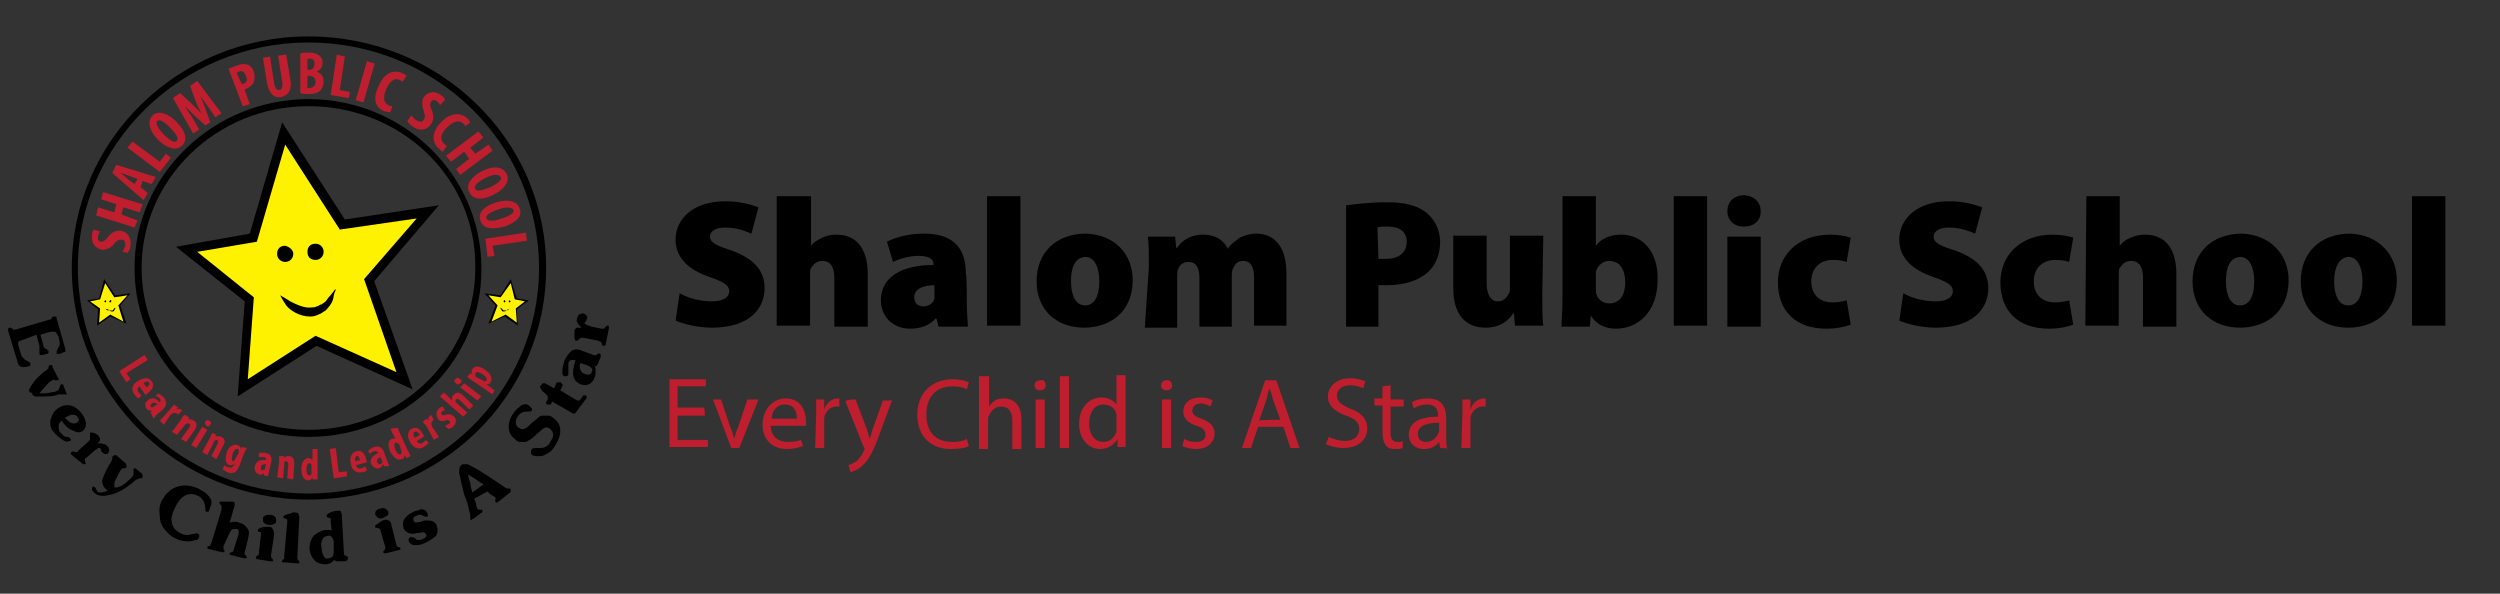 <?xml version="1.0" encoding="utf-8"?>
<!-- Generator: Adobe Illustrator 25.0.1, SVG Export Plug-In . SVG Version: 6.00 Build 0)  -->
<svg version="1.1" id="Layer_1" xmlns="http://www.w3.org/2000/svg" xmlns:xlink="http://www.w3.org/1999/xlink" x="0px" y="0px"
	 viewBox="0 0 247.2 58.7" style="enable-background:new 0 0 247.2 58.7;" xml:space="preserve">
<rect x="0" y="0" width="247.2" height="58.7" fill="#333333" stroke="none"/>
<style type="text/css">
	.st0{fill:#FFF200;}
	.st1{fill:#BE1E2D;}
	.st2{fill:none;}
</style>
<polygon points="24.2,29.8 17.4,24.4 24.7,23.1 27.9,12.1 34.1,21.7 43.4,20.3 37,27.8 40.8,38.5 31.3,34.2 23.5,39.2 "/>
<polygon class="st0" points="19.5,24.9 25.4,23.9 28.2,14.3 33.6,22.7 41.2,21.6 36,27.6 39.2,36.8 31.2,33.2 24.5,37.5 25.1,29.4 
	"/>
<path d="M27.7,29.2c0,0,0.4,0.2,1,0.6c0.6,0.3,1.4,0.7,2.1,0.6c0.2,0,0.3,0,0.5-0.1c0.2,0,0.3-0.2,0.5-0.2c0.1-0.1,0.3-0.2,0.4-0.3
	c0.1-0.1,0.2-0.3,0.3-0.4c0.2-0.2,0.4-0.5,0.5-0.6c0.1-0.2,0.2-0.2,0.2-0.2s0,0.1-0.1,0.3c-0.1,0.2-0.1,0.5-0.2,0.8
	c-0.1,0.3-0.4,0.7-0.7,1c-0.2,0.1-0.4,0.3-0.7,0.4c-0.2,0.1-0.5,0.2-0.8,0.2c-1.1,0-2-0.6-2.4-1.1C27.9,29.6,27.7,29.2,27.7,29.2"/>
<path d="M29,25.1c0,0.4-0.3,0.8-0.8,0.8c-0.4,0-0.8-0.3-0.8-0.8s0.3-0.8,0.8-0.8C28.6,24.4,29,24.7,29,25.1"/>
<path d="M32,24.9c0,0.4-0.3,0.8-0.8,0.8s-0.8-0.3-0.8-0.8s0.3-0.8,0.8-0.8S32,24.5,32,24.9"/>
<polygon points="9.7,30.6 8.6,29.7 9.8,29.5 10.3,27.6 11.4,29.2 12.9,29 11.9,30.2 12.5,32 10.9,31.3 9.6,32.2 "/>
<polygon class="st0" points="8.9,29.8 9.9,29.6 10.4,28 11.3,29.4 12.6,29.2 11.7,30.2 12.2,31.8 10.9,31.1 9.8,31.9 9.9,30.5 "/>
<path d="M10.3,30.5c0,0,0.1,0,0.2,0.1s0.2,0.1,0.4,0.1c0,0,0.1,0,0.1,0s0.1,0,0.1,0c0,0,0.1,0,0.1-0.1c0,0,0,0,0.1-0.1
	c0,0,0.1-0.1,0.1-0.1c0,0,0,0,0,0s0,0,0,0c0,0,0,0.1,0,0.1c0,0.1-0.1,0.1-0.1,0.2c0,0-0.1,0.1-0.1,0.1c0,0-0.1,0-0.1,0
	c-0.2,0-0.3-0.1-0.4-0.2C10.3,30.5,10.3,30.5,10.3,30.5"/>
<path d="M10.5,29.8c0,0.1-0.1,0.1-0.1,0.1s-0.1-0.1-0.1-0.1s0.1-0.1,0.1-0.1C10.5,29.7,10.5,29.7,10.5,29.8"/>
<path d="M11,29.8c0,0.1-0.1,0.1-0.1,0.1c-0.1,0-0.1-0.1-0.1-0.1s0.1-0.1,0.1-0.1C11,29.6,11,29.7,11,29.8"/>
<polygon points="51.1,30.6 52.3,29.7 51.1,29.5 50.5,27.6 49.5,29.2 47.9,29 49,30.2 48.3,32 49.9,31.3 51.2,32.2 "/>
<polygon class="st0" points="51.9,29.8 50.9,29.6 50.5,28 49.5,29.4 48.3,29.2 49.2,30.2 48.6,31.8 50,31.1 51.1,31.9 51,30.5 "/>
<path d="M50.5,30.5c0,0-0.1,0-0.2,0.1s-0.2,0.1-0.3,0.1c0,0-0.1,0-0.1,0s0,0-0.1,0c0,0,0,0-0.1-0.1c0,0,0,0-0.1-0.1
	c0,0-0.1-0.1-0.1-0.1c0,0,0,0,0,0s0,0,0,0c0,0,0,0.1,0,0.1c0,0.1,0.1,0.1,0.1,0.2c0,0,0.1,0.1,0.1,0.1c0,0,0.1,0,0.1,0
	c0.2,0,0.3-0.1,0.4-0.2C50.5,30.5,50.5,30.5,50.5,30.5"/>
<path d="M50.3,29.8c0,0.1,0.1,0.1,0.1,0.1s0.1-0.1,0.1-0.1s-0.1-0.1-0.1-0.1C50.4,29.7,50.3,29.7,50.3,29.8"/>
<path d="M49.8,29.8c0,0.1,0.1,0.1,0.1,0.1s0.1-0.1,0.1-0.1s-0.1-0.1-0.1-0.1C49.9,29.6,49.8,29.7,49.8,29.8"/>
<path d="M30.5,43.2c-9.5,0-17.2-7.5-17.2-16.7S21.1,9.8,30.5,9.8s17.1,7.5,17.1,16.7C47.7,35.7,40,43.2,30.5,43.2 M30.5,10.5
	c-9.1,0-16.5,7.2-16.5,16s7.4,16,16.5,16c9.1,0,16.5-7.2,16.5-16C47.1,17.6,39.7,10.5,30.5,10.5"/>
<path class="st1" d="M12.1,24.9c0.1-0.1,0.2-0.4,0.3-0.6c0-0.4-0.1-0.6-0.4-0.6c-0.3,0-0.5,0.1-0.7,0.4c-0.4,0.5-0.9,0.6-1.2,0.6
	c-0.6-0.1-1.1-0.6-1-1.4c0-0.3,0.1-0.5,0.2-0.6l0.6,0.2c-0.1,0.1-0.2,0.3-0.2,0.5c-0.1,0.3,0.1,0.5,0.3,0.5c0.2,0,0.4-0.1,0.7-0.5
	c0.4-0.5,0.8-0.6,1.2-0.6c0.7,0.1,1.1,0.7,1,1.5c0,0.3-0.2,0.6-0.3,0.7L12.1,24.9z"/>
<polygon class="st1" points="9.7,20.5 11.3,21 11.5,20.2 10,19.7 10.2,19 14.1,20.2 13.8,21 12.2,20.5 12,21.2 13.6,21.8 13.3,22.5 
	9.5,21.3 "/>
<path class="st1" d="M13.9,18.5l0.7,0.6l-0.4,0.7l-3.1-2.7l0.4-0.8l3.9,1.2l-0.4,0.7l-0.9-0.3L13.9,18.5z M13.6,17.7l-0.8-0.3
	c-0.2-0.1-0.6-0.2-0.9-0.3l0,0c0.2,0.2,0.6,0.4,0.7,0.6l0.7,0.5L13.6,17.7z"/>
<polygon class="st1" points="12.6,14.6 13.1,14 15.8,16 16.4,15.2 16.9,15.6 15.8,17 "/>
<path class="st1" d="M17.4,12c1.1,1.1,1.1,1.9,0.6,2.4c-0.6,0.6-1.6,0.2-2.4-0.6c-0.8-0.8-1.1-1.8-0.5-2.4
	C15.8,10.8,16.8,11.4,17.4,12 M16.2,13.3c0.6,0.6,1.1,0.9,1.3,0.6c0.2-0.2-0.1-0.7-0.7-1.3c-0.5-0.5-1-0.9-1.3-0.6
	C15.4,12.2,15.6,12.7,16.2,13.3"/>
<path class="st1" d="M20.6,10.6c-0.2-0.3-0.5-0.7-0.8-1.1l0,0c0.2,0.4,0.4,0.9,0.5,1.2l0.5,1.4l-0.5,0.3l-1.1-1
	c-0.2-0.2-0.6-0.6-0.9-0.9l0,0c0.2,0.4,0.5,0.8,0.7,1.1l0.7,1.2l-0.6,0.4l-2-3.5l0.7-0.5l1.1,1c0.4,0.4,0.7,0.7,1,1l0,0
	c-0.2-0.4-0.4-0.8-0.6-1.3l-0.5-1.4l0.7-0.5l2.4,3.2l-0.6,0.4L20.6,10.6z"/>
<path class="st1" d="M22.6,6.8c0.2-0.1,0.5-0.2,0.8-0.3c0.4-0.2,0.8-0.2,1.1-0.1c0.3,0.1,0.5,0.4,0.6,0.7c0.1,0.4,0.1,0.7,0,1
	c-0.1,0.3-0.5,0.6-0.8,0.7c0,0-0.1,0-0.1,0.1l0.5,1.4l-0.7,0.2L22.6,6.8z M23.9,8.3c0,0,0.1,0,0.1,0c0.4-0.1,0.5-0.4,0.3-0.8
	c-0.1-0.3-0.3-0.6-0.7-0.4c-0.1,0-0.1,0.1-0.2,0.1L23.9,8.3z"/>
<path class="st1" d="M26.7,5.6l0.4,2.6c0.1,0.6,0.3,0.7,0.5,0.7c0.2,0,0.4-0.2,0.3-0.8l-0.4-2.6l0.8-0.1l0.4,2.4
	c0.2,1-0.1,1.6-0.9,1.8c-0.8,0.1-1.2-0.4-1.4-1.4l-0.4-2.5L26.7,5.6z"/>
<path class="st1" d="M29.7,5.3c0.2-0.1,0.5-0.1,0.9-0.1c0.4,0,0.7,0.1,1,0.3c0.2,0.2,0.3,0.4,0.3,0.7c0,0.4-0.2,0.7-0.6,0.9v0
	c0.5,0.1,0.7,0.5,0.7,1c0,0.3-0.1,0.6-0.3,0.8c-0.2,0.3-0.7,0.4-1.3,0.4c-0.3,0-0.5,0-0.7-0.1L29.7,5.3z M30.4,8.7c0,0,0.1,0,0.2,0
	c0.3,0,0.6-0.2,0.6-0.6c0-0.4-0.3-0.6-0.6-0.6h-0.2L30.4,8.7z M30.4,6.9h0.2c0.3,0,0.5-0.2,0.5-0.6c0-0.3-0.1-0.5-0.5-0.5
	c-0.1,0-0.2,0-0.2,0L30.4,6.9z"/>
<polygon class="st1" points="33.3,5.4 34.1,5.6 33.6,8.9 34.6,9.1 34.5,9.7 32.7,9.4 "/>
<rect x="34.1" y="7.7" transform="matrix(0.277 -0.961 0.961 0.277 18.326 40.54)" class="st1" width="4" height="0.8"/>
<path class="st1" d="M38.6,11.1c-0.1,0-0.3,0-0.6-0.1c-1-0.4-1.1-1.4-0.6-2.4C38,7.1,39,6.9,39.7,7.2c0.2,0.1,0.4,0.2,0.5,0.3
	l-0.4,0.6C39.7,8,39.7,8,39.5,7.9c-0.4-0.2-0.9,0-1.3,0.9c-0.4,0.9-0.2,1.4,0.2,1.6c0.1,0.1,0.3,0.1,0.4,0.1L38.6,11.1z"/>
<path class="st1" d="M40.7,11.4c0.1,0.2,0.3,0.4,0.5,0.5c0.3,0.2,0.6,0.2,0.7-0.1c0.2-0.2,0.1-0.5,0-0.8c-0.2-0.6-0.2-1.1,0-1.4
	c0.4-0.5,1-0.7,1.7-0.2c0.2,0.1,0.4,0.4,0.4,0.5l-0.5,0.5c0-0.1-0.2-0.3-0.3-0.4c-0.3-0.2-0.5-0.1-0.6,0.1c-0.1,0.2-0.1,0.4,0.1,0.8
	c0.2,0.6,0.2,1-0.1,1.4c-0.4,0.6-1.2,0.7-1.8,0.2c-0.3-0.2-0.5-0.4-0.5-0.6L40.7,11.4z"/>
<path class="st1" d="M43.8,15c-0.1,0-0.3-0.2-0.5-0.4c-0.7-0.7-0.5-1.7,0.3-2.5c1-1.1,2.1-0.9,2.6-0.4c0.2,0.2,0.3,0.4,0.3,0.4
	l-0.5,0.4c0-0.1-0.1-0.2-0.2-0.3c-0.3-0.3-0.9-0.3-1.6,0.4c-0.7,0.7-0.7,1.2-0.3,1.6c0.1,0.1,0.2,0.2,0.3,0.2L43.8,15z"/>
<polygon class="st1" points="47.8,13.6 46.5,14.6 47,15.2 48.3,14.3 48.7,14.9 45.5,17.3 45.1,16.7 46.4,15.7 45.9,15 44.6,16 
	44.1,15.4 47.3,13 "/>
<path class="st1" d="M48.9,19.2c-1.3,0.7-2.2,0.5-2.5-0.2c-0.4-0.8,0.3-1.6,1.3-2.1c1-0.5,2-0.5,2.4,0.3
	C50.5,18,49.7,18.8,48.9,19.2 M48,17.6c-0.8,0.4-1.2,0.8-1,1.1c0.2,0.3,0.7,0.1,1.5-0.2c0.6-0.3,1.2-0.7,1-1
	C49.3,17.2,48.8,17.2,48,17.6"/>
<path class="st1" d="M49.9,22.4c-1.5,0.4-2.2,0.1-2.4-0.6c-0.3-0.9,0.6-1.5,1.6-1.8c1-0.3,2.1-0.2,2.3,0.7
	C51.7,21.5,50.8,22.1,49.9,22.4 M49.3,20.7c-0.9,0.3-1.3,0.6-1.2,0.9c0.1,0.3,0.7,0.3,1.5,0c0.7-0.2,1.2-0.5,1.2-0.8
	C50.7,20.5,50.1,20.4,49.3,20.7"/>
<polygon class="st1" points="52,23 52.1,23.8 48.7,24.3 48.9,25.3 48.2,25.4 48,23.6 "/>
<polygon class="st1" points="14.3,35.1 14.6,35.6 12.5,36.9 12.9,37.5 12.5,37.8 11.8,36.7 "/>
<path class="st1" d="M13.8,38.2c-0.3,0.2-0.2,0.4-0.1,0.6c0.1,0.1,0.2,0.2,0.3,0.3l-0.3,0.3c-0.1-0.1-0.3-0.2-0.4-0.4
	c-0.4-0.5-0.2-1,0.3-1.3c0.6-0.4,1.1-0.4,1.4,0c0.3,0.4,0.1,0.8-0.4,1.2c-0.1,0.1-0.2,0.1-0.2,0.2L13.8,38.2z M14.5,38.3
	c0.2-0.2,0.4-0.3,0.2-0.5c-0.1-0.2-0.4,0-0.5,0.1L14.5,38.3z"/>
<path class="st1" d="M14.9,40.8l0.1-0.2l0,0c-0.2,0-0.4,0-0.5-0.2c-0.2-0.2-0.2-0.6,0.1-0.8c0.4-0.4,0.9-0.2,1.2,0.2l0,0
	c0.1-0.1,0.1-0.3,0-0.4c-0.1-0.1-0.2-0.2-0.4-0.2l0.2-0.3c0.1,0,0.4,0.2,0.6,0.4c0.4,0.5,0.2,0.9-0.1,1.2l-0.6,0.5
	c-0.1,0.1-0.2,0.2-0.3,0.4L14.9,40.8z M15.6,40c-0.1-0.1-0.4-0.3-0.6-0.1c-0.2,0.2-0.1,0.3-0.1,0.3c0.1,0.1,0.2,0.1,0.3,0
	c0,0,0.1,0,0.1-0.1L15.6,40z"/>
<path class="st1" d="M16.8,40.5c0.1-0.2,0.3-0.3,0.4-0.5l0.4,0.3l-0.2,0.2l0,0c0.2-0.1,0.4-0.1,0.5,0c0,0,0.1,0.1,0.1,0.1l-0.4,0.4
	c0,0,0-0.1-0.1-0.1c-0.1-0.1-0.3-0.1-0.5,0c0,0-0.1,0.1-0.2,0.2L16.2,42l-0.4-0.4L16.8,40.5z"/>
<path class="st1" d="M17.9,41.5c0.1-0.2,0.2-0.4,0.4-0.5l0.4,0.3l-0.1,0.2h0c0.2-0.1,0.4,0,0.6,0.1c0.3,0.2,0.3,0.6,0,1l-0.8,1.1
	l-0.5-0.3l0.8-1.1c0.1-0.2,0.2-0.3,0-0.4c-0.1-0.1-0.2,0-0.3,0c0,0-0.1,0.1-0.1,0.1l-0.8,1L17,42.7L17.9,41.5z"/>
<path class="st1" d="M18.9,44l1.1-1.8l0.5,0.3l-1.1,1.8L18.9,44z M20.8,42c-0.1,0.2-0.3,0.2-0.4,0.1c-0.1-0.1-0.2-0.3-0.1-0.4
	c0.1-0.2,0.3-0.2,0.4-0.1C20.9,41.7,20.9,41.9,20.8,42"/>
<path class="st1" d="M20.7,43.4c0.1-0.2,0.2-0.4,0.3-0.6l0.4,0.2l-0.1,0.2h0c0.2-0.1,0.4-0.1,0.6,0c0.4,0.2,0.4,0.5,0.1,1l-0.6,1.2
	l-0.5-0.3l0.6-1.2c0.1-0.2,0.1-0.3,0-0.4c-0.1,0-0.2,0-0.3,0.1c0,0-0.1,0.1-0.1,0.2L20.5,45L20,44.7L20.7,43.4z"/>
<path class="st1" d="M24.4,44.3c-0.1,0.2-0.2,0.4-0.3,0.6l-0.4,1.1c-0.2,0.4-0.3,0.6-0.5,0.7c-0.2,0.1-0.4,0.1-0.7,0
	c-0.2-0.1-0.3-0.2-0.5-0.3l0.2-0.4c0.1,0.1,0.2,0.2,0.4,0.2c0.3,0.1,0.4,0,0.6-0.3l0-0.1h0C23.1,46,22.9,46,22.7,46
	c-0.5-0.2-0.4-0.7-0.3-1.2c0.2-0.7,0.7-0.9,1.1-0.8c0.2,0.1,0.3,0.2,0.3,0.4h0l0.1-0.2L24.4,44.3z M23.6,44.8c0,0,0-0.1,0-0.2
	c0-0.1,0-0.2-0.1-0.2c-0.2-0.1-0.4,0.2-0.5,0.5c-0.1,0.4-0.1,0.6,0,0.7c0.1,0,0.1,0,0.2-0.1c0,0,0.1-0.1,0.1-0.2L23.6,44.8z"/>
<path class="st1" d="M26.1,47l0-0.2h0c-0.1,0.1-0.3,0.2-0.5,0.1c-0.3-0.1-0.5-0.4-0.4-0.8c0.1-0.5,0.6-0.7,1.1-0.6l0,0
	c0-0.2,0-0.3-0.2-0.3c-0.2,0-0.3,0-0.5,0l0-0.4c0.1,0,0.4-0.1,0.7,0c0.6,0.1,0.6,0.6,0.5,1l-0.2,0.8c0,0.2-0.1,0.3-0.1,0.5L26.1,47z
	 M26.3,45.9c-0.2,0-0.5,0-0.5,0.3c0,0.2,0,0.3,0.1,0.3s0.2,0,0.3-0.1c0,0,0-0.1,0-0.1L26.3,45.9z"/>
<path class="st1" d="M27.6,45.7c0-0.2,0-0.4,0-0.6l0.5,0v0.2h0c0.1-0.2,0.3-0.2,0.5-0.2c0.4,0,0.5,0.4,0.5,0.8L29,47.4l-0.6-0.1
	l0.1-1.3c0-0.2,0-0.3-0.2-0.4c-0.1,0-0.2,0-0.2,0.2c0,0,0,0.1,0,0.2L28,47.3l-0.6-0.1L27.6,45.7z"/>
<path class="st1" d="M31.4,44.4l0,2.4c0,0.2,0,0.4,0,0.6l-0.5,0l0-0.2h0c-0.1,0.2-0.2,0.3-0.4,0.3c-0.5,0-0.7-0.5-0.7-1.1
	c0-0.7,0.3-1.1,0.7-1.1c0.2,0,0.3,0.1,0.4,0.2h0l0-1.1L31.4,44.4z M30.8,46.1c0,0,0-0.1,0-0.1c0-0.1-0.1-0.2-0.2-0.2
	c-0.2,0-0.3,0.3-0.3,0.6c0,0.4,0.1,0.6,0.3,0.6c0.1,0,0.2,0,0.2-0.2c0,0,0-0.1,0-0.1L30.8,46.1z"/>
<polygon class="st1" points="32.6,44.4 33.2,44.3 33.5,46.7 34.3,46.6 34.3,47.1 33,47.3 "/>
<path class="st1" d="M35.2,46c0.1,0.3,0.3,0.4,0.5,0.3c0.2,0,0.3-0.1,0.4-0.2l0.2,0.4c-0.1,0.1-0.3,0.2-0.5,0.2
	c-0.6,0.1-1-0.2-1.1-0.8c-0.2-0.7,0.1-1.2,0.6-1.3c0.4-0.1,0.8,0.2,0.9,0.8c0,0.1,0.1,0.2,0.1,0.3L35.2,46z M35.6,45.5
	c-0.1-0.3-0.2-0.5-0.3-0.4c-0.2,0-0.2,0.3-0.2,0.5L35.6,45.5z"/>
<path class="st1" d="M38,46.1l-0.1-0.2h0c-0.1,0.2-0.2,0.3-0.4,0.4c-0.3,0.1-0.6-0.1-0.8-0.4c-0.2-0.5,0.2-0.9,0.7-1.1l0,0
	c-0.1-0.2-0.2-0.2-0.4-0.2c-0.2,0.1-0.3,0.1-0.4,0.3l-0.2-0.3c0.1-0.1,0.3-0.3,0.6-0.4c0.6-0.2,0.9,0.2,1,0.6l0.3,0.8
	c0.1,0.2,0.1,0.3,0.2,0.5L38,46.1z M37.6,45.2c-0.2,0.1-0.4,0.2-0.3,0.5c0.1,0.2,0.2,0.2,0.3,0.2c0.1,0,0.2-0.1,0.2-0.2
	c0,0,0-0.1,0-0.1L37.6,45.2z"/>
<path class="st1" d="M39.3,42.3l1,2.2c0.1,0.2,0.2,0.4,0.3,0.6l-0.4,0.2L40,45h0c0,0.2-0.1,0.4-0.3,0.4c-0.4,0.2-0.8-0.2-1.1-0.7
	c-0.3-0.7-0.2-1.1,0.1-1.3c0.2-0.1,0.3,0,0.4,0h0l-0.5-1L39.3,42.3z M39.5,44c0,0,0-0.1-0.1-0.1c-0.1-0.1-0.2-0.2-0.3-0.1
	c-0.2,0.1-0.1,0.4,0,0.7c0.2,0.4,0.4,0.5,0.5,0.4c0.1,0,0.1-0.1,0.1-0.2c0,0,0-0.1,0-0.1L39.5,44z"/>
<path class="st1" d="M41.2,43.6c0.2,0.3,0.4,0.3,0.6,0.2c0.1-0.1,0.2-0.2,0.3-0.3l0.3,0.3c-0.1,0.1-0.3,0.3-0.5,0.4
	c-0.5,0.3-1,0.1-1.3-0.4c-0.4-0.6-0.3-1.2,0.1-1.4c0.4-0.2,0.8-0.1,1.1,0.5c0.1,0.1,0.1,0.2,0.1,0.3L41.2,43.6z M41.5,43
	c-0.1-0.2-0.3-0.4-0.5-0.3c-0.2,0.1-0.1,0.4,0,0.6L41.5,43z"/>
<path class="st1" d="M42.2,42.2c-0.1-0.2-0.3-0.3-0.4-0.5l0.4-0.3l0.2,0.2l0,0c-0.1-0.2,0-0.4,0.1-0.5c0,0,0.1,0,0.1-0.1l0.3,0.5
	c0,0-0.1,0-0.1,0.1c-0.1,0.1-0.2,0.2-0.1,0.5c0,0,0,0.1,0.1,0.2l0.6,0.9l-0.5,0.3L42.2,42.2z"/>
<path class="st1" d="M44,42.1c0.1,0,0.2-0.1,0.4-0.2s0.1-0.2,0-0.3c-0.1-0.1-0.2-0.1-0.4,0c-0.4,0.1-0.6,0-0.7-0.2
	c-0.2-0.3-0.2-0.7,0.1-1c0.1-0.1,0.3-0.2,0.4-0.2l0.2,0.4c-0.1,0-0.2,0-0.3,0.1c-0.1,0.1-0.1,0.2,0,0.3c0.1,0.1,0.1,0.1,0.4,0
	c0.3-0.1,0.6,0,0.8,0.2c0.3,0.3,0.2,0.7-0.1,1c-0.1,0.1-0.3,0.2-0.5,0.2L44,42.1z"/>
<path class="st1" d="M43.5,39.2l0.4-0.4l0.8,0.8l0,0c0-0.1,0-0.2,0-0.3c0-0.1,0.1-0.2,0.2-0.3c0.3-0.3,0.6-0.2,1,0.2l0.9,0.9
	l-0.4,0.4l-0.9-0.9c-0.2-0.2-0.3-0.2-0.4-0.1c-0.1,0.1-0.1,0.2,0,0.3c0,0,0.1,0.1,0.1,0.1l1,0.9l-0.4,0.4L43.5,39.2z"/>
<path class="st1" d="M45.5,37.5c0.2,0.1,0.2,0.3,0,0.4c-0.1,0.1-0.3,0.2-0.4,0c-0.2-0.1-0.2-0.3-0.1-0.4
	C45.2,37.3,45.3,37.3,45.5,37.5 M47.2,39.6l-1.7-1.3l0.4-0.4l1.7,1.3L47.2,39.6z"/>
<path class="st1" d="M46.8,37.7c-0.2-0.1-0.4-0.3-0.6-0.4l0.3-0.4l0.2,0.1v0c-0.1-0.2-0.1-0.4,0-0.5c0.3-0.4,0.8-0.3,1.3,0.1
	c0.6,0.4,0.7,0.9,0.5,1.2c-0.1,0.2-0.2,0.2-0.4,0.2l0,0l0.8,0.6L48.7,39L46.8,37.7z M47.7,37.6c0.1,0,0.1,0.1,0.2,0.1
	c0.1,0,0.2,0,0.2-0.1c0.1-0.2-0.1-0.4-0.4-0.6c-0.3-0.2-0.6-0.3-0.7-0.1c0,0.1,0,0.2,0,0.3c0,0,0.1,0.1,0.1,0.1L47.7,37.6z"/>
<path d="M30.5,49.4c-12.9,0-23.4-10.3-23.4-22.9S17.6,3.6,30.5,3.6C43.5,3.6,54,13.8,54,26.5C54,39.2,43.5,49.4,30.5,49.4 M30.5,4.2
	C18,4.2,7.7,14.2,7.7,26.5S18,48.8,30.5,48.8s22.8-10,22.8-22.3S43.1,4.2,30.5,4.2"/>
<path d="M2,34.8c0.1,0.2,0.1,0.4,0.2,0.5s0.2,0.2,0.3,0.3c0,0,0.1,0,0.2,0.1c0.2,0.1,0.2,0.1,0.3,0.2c0,0.1,0,0.1,0,0.2
	s-0.1,0.1-0.1,0.1c-0.3,0.1-0.6,0.1-0.7,0.1S1.9,36.2,1.8,36l-1-3.3c0-0.1,0-0.1,0-0.2c0,0,0.1-0.1,0.1-0.1s0.1,0,0.1,0
	c0,0,0.1,0,0.2,0.1c0.1,0,0.1,0.1,0.1,0.1c0,0,0.1,0,0.2,0l0,0l3.4-1c0.1,0,0.1,0,0.1,0c0,0,0.1-0.1,0.1-0.1c0,0,0,0,0,0
	c0-0.1,0.1-0.2,0.2-0.2c0.1,0,0.1,0,0.2,0s0.1,0.1,0.1,0.2l0.8,2.8c0.1,0.3,0.1,0.5,0,0.5S6.2,34.9,5.9,35c-0.1,0-0.1,0-0.2,0
	s-0.1,0-0.1-0.1c0-0.1,0-0.2,0.1-0.4c0-0.1,0.1-0.1,0.1-0.2c0.1-0.1,0.1-0.2,0.1-0.4c0-0.2-0.1-0.3-0.1-0.6L5.6,33
	c0-0.1-0.1-0.2-0.2-0.2s-0.2,0-0.4,0l-1,0.3l0.3,1.1c0,0.1,0,0.1,0.1,0.2c0,0,0.1,0.1,0.1,0.1c0,0,0,0,0.1,0
	c0.1,0.1,0.1,0.1,0.2,0.2c0,0.1,0,0.1,0,0.2c0,0-0.1,0.1-0.2,0.1l-0.4,0.1c-0.1,0-0.2,0-0.2,0c-0.1,0-0.1-0.1-0.1-0.2
	c0,0,0-0.1,0-0.3c0-0.1,0-0.3,0-0.4l-0.3-1.1L2,33.7c-0.1,0-0.2,0.1-0.2,0.1s0,0.1,0,0.3L2,34.8z"/>
<path d="M3.9,38.9c0.4,0,0.8,0,1.1-0.1c0.3,0,0.6-0.1,0.7-0.2c0.1,0,0.1-0.1,0.2-0.3c0-0.1,0.1-0.2,0.1-0.3c0.1,0,0.1,0,0.2,0
	c0,0,0.1,0.1,0.1,0.2l0.2,0.5c0,0.1,0.1,0.2,0.1,0.2c0,0.1,0,0.1-0.1,0.1c0,0-0.1,0-0.1,0c0,0-0.1,0-0.1,0c-0.1,0-0.3,0-0.5,0
	c-0.1,0-0.2,0.1-0.3,0.1c-0.4,0.1-0.8,0.1-1.1,0.1c-0.3,0-0.6,0-0.9,0c-0.1,0-0.2-0.1-0.2-0.1c-0.1,0-0.1-0.2-0.2-0.3
	C3,38.9,3,38.8,2.9,38.7s0-0.2,0-0.2C3,38.2,3.2,38,3.4,37.7c0.2-0.3,0.6-0.6,0.9-0.9c0.1-0.1,0.2-0.1,0.3-0.2
	c0.1-0.1,0.2-0.2,0.2-0.2c0,0,0,0,0-0.1c0-0.1,0.1-0.2,0.1-0.2c0.1,0,0.1,0,0.2,0c0.1,0,0.1,0.1,0.1,0.2l0.5,1
	c0.1,0.1,0.1,0.2,0.1,0.2c0,0.1-0.1,0.1-0.1,0.1c-0.1,0-0.1,0-0.3,0c-0.1-0.1-0.2-0.1-0.2,0c-0.2,0.1-0.4,0.2-0.6,0.5
	C4.4,38.3,4.2,38.5,3.9,38.9"/>
<path d="M6.1,41.6c-0.2,0.2-0.3,0.3-0.3,0.5c0,0.2,0,0.4,0.1,0.6C6,42.8,6.1,42.9,6.2,43s0.2,0.2,0.4,0.2c0,0,0.1,0,0.1,0
	c0.1,0,0.2,0.1,0.3,0.2c0,0,0,0.1,0,0.1c0,0,0,0.1-0.1,0.1c-0.2,0.1-0.4,0.1-0.7-0.1s-0.6-0.4-0.9-0.8C5,42.4,4.9,41.9,5,41.5
	s0.3-0.8,0.7-1.1c0.4-0.3,0.9-0.4,1.3-0.3c0.4,0.1,0.8,0.4,1.1,0.8c0.2,0.3,0.4,0.7,0.4,1s-0.1,0.5-0.3,0.7c-0.3,0.2-0.6,0.2-0.9,0
	C6.9,42.5,6.5,42.2,6.1,41.6 M6.4,41.3c0.2,0.2,0.4,0.4,0.6,0.5c0.2,0.1,0.4,0.1,0.6,0c0.1-0.1,0.2-0.2,0.2-0.2s0-0.2-0.1-0.3
	C7.6,41.1,7.5,41,7.2,41C7,41,6.8,41.1,6.4,41.3L6.4,41.3z"/>
<path d="M7.1,45C7,44.9,7,44.8,7,44.8c0,0,0-0.1,0.1-0.1c0.1-0.1,0.2-0.1,0.3,0c0,0,0.1,0,0.1,0c0,0,0.1,0,0.1,0c0,0,0.1,0,0.1-0.1
	l1.1-1c0.1-0.1,0.1-0.1,0.1-0.2c0,0,0-0.1,0-0.2c0,0,0-0.1,0-0.2c0-0.1,0-0.2,0-0.2c0.1-0.1,0.2,0,0.4,0c0.2,0.1,0.4,0.2,0.5,0.4
	c0.1,0.1,0.1,0.2,0.1,0.3c0,0.1-0.1,0.2-0.3,0.4c0.2-0.1,0.4-0.1,0.6,0c0.2,0,0.3,0.1,0.4,0.2c0.1,0.1,0.2,0.2,0.2,0.4
	s-0.1,0.2-0.1,0.3c-0.1,0.1-0.2,0.1-0.3,0.1c-0.1,0-0.2-0.1-0.3-0.2c-0.1,0-0.1-0.1-0.1-0.2c0-0.1-0.1-0.1-0.1-0.2c0,0-0.1,0-0.2,0
	c-0.1,0.1-0.3,0.2-0.4,0.3l-0.8,0.7c-0.1,0-0.1,0.1-0.1,0.1s0,0.1,0,0.1c0,0,0,0,0,0.1c0.1,0.2,0.1,0.3,0,0.3c-0.1,0-0.1,0-0.1,0
	c-0.1,0-0.1,0-0.2-0.1L7.1,45z"/>
<path d="M10.7,48.5c-0.1,0-0.1,0-0.2-0.1s-0.1-0.1-0.1-0.1c-0.2-0.2-0.3-0.5-0.3-0.8c0.1-0.3,0.3-0.9,0.8-1.7c0,0,0.1-0.1,0.1-0.2
	c0.1-0.1,0.1-0.2,0.1-0.2s0,0,0-0.1c0-0.1,0-0.2,0.1-0.2c0.1-0.1,0.1-0.1,0.2-0.1c0.1,0,0.1,0,0.2,0.1l0.8,0.7
	c0.1,0.1,0.1,0.1,0.1,0.2s0,0.1,0,0.2c0,0-0.1,0.1-0.2,0.1c0,0,0,0,0,0c-0.1,0-0.1,0-0.2,0c0,0-0.1,0.1-0.1,0.1
	c-0.1,0.1-0.2,0.3-0.3,0.5c-0.1,0.2-0.2,0.4-0.3,0.6s-0.1,0.4-0.1,0.5c0,0.1,0,0.2,0.1,0.2c0,0,0.1,0,0.2,0c0.1,0,0.1-0.1,0.3-0.1
	c0.2-0.1,0.5-0.3,0.7-0.5c0.2-0.2,0.4-0.3,0.5-0.5c0,0,0.1-0.1,0.1-0.2c0,0,0-0.1,0-0.1c0,0,0,0,0-0.1c0-0.1,0-0.2,0-0.3
	c0,0,0.1-0.1,0.1-0.1c0,0,0.1,0,0.2,0.1l0.5,0.4c0.1,0.1,0.1,0.1,0.1,0.2c0,0.1,0,0.1,0,0.2c0,0-0.1,0.1-0.2,0.1c0,0-0.1,0-0.1,0
	c0,0-0.1,0-0.2,0.1c0,0,0,0-0.1,0c-0.9,0.8-1.7,1.3-2.5,1.5c-0.7,0.2-1.3,0.2-1.7-0.2c-0.1-0.1-0.2-0.2-0.2-0.3c0-0.1,0-0.2,0.1-0.3
	C9,48.1,9,48.1,9.1,48.1c0.1,0,0.2,0,0.3,0.1c0,0,0.1,0.1,0.1,0.2c0.1,0.1,0.1,0.1,0.1,0.2c0.1,0.1,0.2,0.1,0.4,0.1
	C10.2,48.7,10.4,48.6,10.7,48.5"/>
<path d="M16,49.5c0.1-0.2,0.3-0.5,0.5-0.7c0.2-0.2,0.4-0.4,0.6-0.5c0.4-0.2,0.8-0.3,1.2-0.3s0.8,0.1,1.3,0.3
	c0.3,0.2,0.6,0.3,0.8,0.5c0.2,0.2,0.4,0.4,0.5,0.7c0,0.1,0,0.2,0,0.3c0,0.1-0.1,0.3-0.2,0.6c0,0.1-0.1,0.2-0.1,0.2
	c-0.1,0-0.1,0-0.2,0c-0.1,0-0.1-0.2-0.1-0.3c0-0.1,0-0.1,0-0.1c0-0.2-0.1-0.5-0.2-0.7c-0.1-0.2-0.3-0.4-0.6-0.5
	c-0.4-0.2-0.8-0.2-1.2,0c-0.4,0.2-0.7,0.6-1,1.2s-0.4,1.1-0.3,1.5c0.1,0.5,0.4,0.8,0.8,1c0.2,0.1,0.4,0.2,0.6,0.2s0.4,0,0.6-0.1
	c0,0,0.1,0,0.2,0c0.2-0.1,0.3-0.1,0.4,0c0.1,0,0.1,0.1,0.1,0.1c0,0.1,0,0.1,0,0.2c0,0.1-0.1,0.1-0.1,0.2s-0.2,0.1-0.3,0.1
	c-0.3,0.1-0.6,0.2-1,0.1c-0.3,0-0.7-0.1-1-0.3c-0.3-0.1-0.5-0.3-0.7-0.5c-0.2-0.2-0.4-0.4-0.5-0.6c-0.2-0.3-0.3-0.7-0.3-1.1
	C15.7,50.3,15.8,49.9,16,49.5"/>
<path d="M21.9,50.4c0-0.1,0-0.2,0-0.3c0,0,0-0.1,0-0.1s0,0-0.1-0.1c-0.1-0.1-0.1-0.2-0.1-0.2c0,0,0-0.1,0.1-0.1c0,0,0.1,0,0.2,0
	c0.2,0,0.4,0,0.6,0s0.3,0,0.4,0c0.1,0,0.2,0.1,0.2,0.1c0,0.1,0,0.2,0,0.3l-0.5,1.7c0.1-0.1,0.3-0.1,0.5-0.1c0.2,0,0.3,0,0.5,0.1
	c0.4,0.1,0.6,0.3,0.8,0.6s0.1,0.6,0,1.1l-0.3,1.2c0,0.1,0,0.1,0,0.2c0,0,0,0.1,0.1,0.1c0,0,0,0,0,0c0.1,0.1,0.1,0.2,0.1,0.2
	c0,0.1,0,0.1-0.1,0.1c0,0-0.1,0-0.2,0l-1.2-0.3c-0.1,0-0.1,0-0.2-0.1c0,0,0-0.1,0-0.1c0,0,0.1-0.1,0.2-0.1s0.2-0.1,0.2-0.2l0.4-1.3
	c0.1-0.2,0.1-0.4,0.1-0.6c0-0.1-0.1-0.2-0.3-0.2c-0.2,0-0.3,0-0.4,0.1c-0.1,0.1-0.2,0.3-0.3,0.5L22.1,54c0,0.1,0,0.2,0,0.3
	c0.1,0.1,0.1,0.2,0.1,0.2c0,0.1,0,0.1-0.1,0.1c0,0-0.1,0-0.2,0l-1.2-0.3c-0.1,0-0.1,0-0.2-0.1c0,0,0-0.1,0-0.1
	c0-0.1,0.1-0.1,0.2-0.1c0,0,0,0,0,0c0.1,0,0.1,0,0.1-0.1c0,0,0-0.1,0.1-0.2L21.9,50.4z"/>
<path d="M27.1,52.9l-0.3,2c0,0.1,0,0.2,0.1,0.3s0.1,0.2,0.1,0.2c0,0.1,0,0.1-0.1,0.1c0,0-0.1,0-0.2,0l-1.2-0.2c-0.1,0-0.1,0-0.2-0.1
	c0,0,0-0.1,0-0.1c0-0.1,0.1-0.1,0.2-0.2c0,0,0,0,0,0c0.1,0,0.1-0.1,0.1-0.1s0-0.1,0-0.2l0.2-1.7c0-0.1,0-0.1,0-0.2s0-0.1-0.1-0.1
	l-0.1,0c-0.1,0-0.1-0.1-0.1-0.2c0,0,0-0.1,0.1-0.1c0,0,0.1-0.1,0.1-0.1c0.1,0,0.3-0.1,0.5-0.1c0.2,0,0.4,0,0.5,0
	c0.1,0,0.2,0.1,0.2,0.1C27.1,52.5,27.1,52.6,27.1,52.9 M26.6,51.9c-0.2,0-0.4-0.1-0.5-0.2C26,51.6,26,51.5,26,51.3
	c0-0.2,0.1-0.3,0.2-0.3c0.1-0.1,0.3-0.1,0.5-0.1c0.2,0,0.4,0.1,0.5,0.2c0.1,0.1,0.1,0.2,0.1,0.4c0,0.2-0.1,0.3-0.2,0.3
	C27,51.9,26.8,51.9,26.6,51.9"/>
<path d="M28.4,51.7c0-0.1,0-0.2,0-0.3s0-0.1-0.1-0.1c0,0,0,0-0.1,0c-0.1-0.1-0.2-0.1-0.2-0.2c0,0,0-0.1,0.1-0.1c0,0,0.1-0.1,0.2-0.1
	c0.2-0.1,0.4-0.1,0.6-0.2s0.3,0,0.4,0c0.1,0,0.2,0,0.2,0.1s0.1,0.2,0.1,0.3l-0.2,4c0,0.1,0,0.2,0.1,0.3c0.1,0.1,0.1,0.1,0.1,0.2
	c0,0.1,0,0.1-0.1,0.1s-0.1,0-0.2,0l-1.2-0.1c-0.1,0-0.1,0-0.2,0s0-0.1,0-0.1c0-0.1,0-0.1,0.1-0.2c0,0,0,0,0,0c0.1,0,0.1-0.1,0.1-0.1
	c0,0,0-0.1,0-0.2L28.4,51.7z"/>
<path d="M33.2,55.2c-0.1,0.2-0.3,0.3-0.4,0.4s-0.4,0.2-0.6,0.2c-0.4,0-0.8-0.1-1.1-0.4s-0.4-0.6-0.5-1.1c0-0.5,0.1-0.9,0.4-1.3
	c0.3-0.3,0.7-0.5,1.1-0.6c0.2,0,0.3,0,0.4,0c0.1,0,0.2,0,0.3,0.1l-0.1-0.9c0-0.1,0-0.2,0-0.3c0,0-0.1-0.1-0.1-0.1c0,0,0,0-0.1,0
	c-0.1,0-0.2-0.1-0.2-0.2c0-0.1,0.1-0.2,0.3-0.3c0.2-0.1,0.5-0.2,0.9-0.2c0.1,0,0.2,0,0.2,0.1c0,0,0.1,0.2,0.1,0.3l0.2,3.7
	c0,0.2,0,0.3,0.1,0.3c0,0,0.1,0.1,0.2,0.1c0,0,0,0,0,0c0.1,0,0.1,0.1,0.1,0.2c0,0.1,0,0.1-0.1,0.2c0,0-0.1,0.1-0.2,0.1l-0.7,0
	c-0.1,0-0.1,0-0.2,0c0,0-0.1-0.1-0.1-0.2L33.2,55.2z M33,54.4l0-0.8c0-0.2-0.1-0.4-0.2-0.5c-0.1-0.1-0.2-0.2-0.4-0.1
	c-0.2,0-0.4,0.1-0.5,0.3c-0.1,0.2-0.2,0.5-0.1,0.9c0,0.3,0.1,0.6,0.2,0.8c0.1,0.2,0.3,0.3,0.5,0.2c0.2,0,0.3-0.1,0.4-0.2
	C33,54.8,33,54.6,33,54.4"/>
<path d="M37.9,51.2c-0.2,0.1-0.4,0.1-0.5,0c-0.1,0-0.2-0.2-0.3-0.3c0-0.2,0-0.3,0.1-0.4s0.2-0.2,0.4-0.2c0.2-0.1,0.4-0.1,0.5,0
	c0.1,0,0.2,0.2,0.3,0.3c0,0.2,0,0.3-0.1,0.4C38.2,51,38.1,51.1,37.9,51.2 M38.7,51.9l0.5,2c0,0.1,0.1,0.2,0.2,0.2
	c0.1,0,0.2,0.1,0.2,0.1c0,0.1,0,0.1,0,0.1c0,0-0.1,0.1-0.2,0.1l-1.2,0.3c-0.1,0-0.2,0-0.2,0c0,0-0.1,0-0.1-0.1c0-0.1,0-0.1,0.1-0.2
	c0,0,0,0,0,0c0,0,0.1-0.1,0.1-0.1s0-0.1,0-0.2l-0.5-1.7c0-0.1,0-0.1-0.1-0.1s0,0-0.1-0.1c0,0,0,0-0.1,0c-0.1,0-0.2,0-0.2-0.1
	c0,0,0-0.1,0-0.1c0,0,0-0.1,0.1-0.1c0.1-0.1,0.3-0.2,0.4-0.3c0.2-0.1,0.3-0.2,0.5-0.2c0.1,0,0.2,0,0.2,0
	C38.6,51.5,38.7,51.7,38.7,51.9"/>
<path d="M42,53.7c-0.4,0.2-0.7,0.2-1,0.2c-0.3,0-0.5-0.2-0.6-0.4c0-0.1,0-0.2,0-0.2c0-0.1,0.1-0.1,0.2-0.2c0.1,0,0.2,0,0.4,0.1
	c0,0,0.1,0,0.1,0.1c0.1,0.1,0.2,0.1,0.3,0.1c0.1,0,0.2,0,0.4-0.1c0.2-0.1,0.2-0.1,0.3-0.2s0.1-0.2,0-0.3c-0.1-0.2-0.3-0.2-0.7-0.1
	c0,0-0.1,0-0.1,0c-0.4,0.1-0.7,0.1-0.9,0c-0.2-0.1-0.4-0.2-0.5-0.5c-0.1-0.3-0.1-0.6,0.1-0.9s0.5-0.5,0.9-0.7
	c0.2-0.1,0.4-0.1,0.6-0.2s0.3,0,0.4,0c0.1,0,0.1,0.1,0.2,0.1c0.1,0.1,0.1,0.2,0.2,0.3c0,0.1,0,0.2,0,0.2c0,0,0,0.1-0.1,0.1
	c-0.1,0-0.2,0-0.3-0.1c0,0,0,0-0.1,0c-0.1-0.1-0.2-0.1-0.3-0.1c-0.1,0-0.2,0-0.3,0.1c-0.2,0.1-0.3,0.1-0.3,0.2s-0.1,0.2,0,0.3
	c0.1,0.2,0.3,0.2,0.6,0.1c0.1,0,0.2,0,0.3-0.1c0.4-0.1,0.7,0,0.9,0c0.2,0.1,0.4,0.2,0.5,0.5c0.1,0.3,0.1,0.7-0.1,1
	C42.8,53.2,42.5,53.5,42,53.7"/>
<path d="M46.9,49.3c0.1,0.3,0.2,0.5,0.2,0.7c0,0.1,0.1,0.2,0.1,0.3c0,0,0.1,0.1,0.2,0.1c0,0,0,0,0,0c0.1,0,0.1,0,0.2,0
	c0,0,0.1,0,0.1,0.1c0,0,0,0.1,0,0.1c0,0,0,0.1-0.1,0.1l-0.8,0.6c-0.1,0-0.1,0.1-0.2,0.1s-0.1,0-0.1-0.1c0-0.1,0-0.1,0-0.2
	c0-0.1,0-0.2,0-0.2c0-0.1-0.1-0.3-0.2-0.8s-0.3-0.9-0.4-1.2c-0.1-0.4-0.2-0.8-0.3-1.2c-0.1-0.4-0.1-0.7-0.2-0.9l0,0
	c0-0.4,0-0.6,0.2-0.8c0.1-0.1,0.2-0.1,0.3-0.1c0.1,0,0.2,0,0.3,0c0.1,0,0.4,0.2,0.8,0.4c0.4,0.2,0.8,0.5,1.3,0.8
	c0.4,0.3,0.8,0.5,1.2,0.8s0.6,0.4,0.6,0.4c0,0,0.1,0,0.2,0s0.2,0,0.2,0.1c0,0.1,0,0.1,0,0.2c0,0.1-0.1,0.1-0.2,0.2l-1,0.8
	c-0.1,0-0.1,0.1-0.2,0.1c-0.1,0-0.1,0-0.1-0.1c0-0.1-0.1-0.2,0-0.2c0-0.1,0-0.2,0-0.2c0,0-0.1-0.1-0.3-0.2s-0.3-0.2-0.5-0.4
	L46.9,49.3z M46.7,48.7l1.1-0.8c-0.3-0.2-0.6-0.4-0.9-0.6s-0.5-0.3-0.6-0.4c0,0.3,0.1,0.6,0.2,0.8C46.5,48,46.6,48.3,46.7,48.7"/>
<path d="M54.8,44.2c-0.2,0.3-0.4,0.5-0.6,0.6s-0.5,0.3-0.7,0.3c-0.2,0-0.3,0-0.5,0c-0.2,0-0.3-0.1-0.4-0.1c-0.1-0.1-0.1-0.2-0.1-0.3
	c0-0.1,0-0.2,0.1-0.3c0.1-0.1,0.2-0.1,0.5-0.1c0.1,0,0.1,0,0.2,0c0.2,0,0.4,0,0.6-0.1c0.2-0.1,0.4-0.2,0.5-0.5
	c0.2-0.3,0.3-0.5,0.3-0.7c0-0.2-0.1-0.4-0.3-0.6c-0.2-0.1-0.3-0.2-0.5-0.1c-0.2,0-0.4,0.3-0.8,0.6c0,0-0.1,0-0.1,0.1
	c-0.4,0.4-0.8,0.6-1,0.7c-0.2,0-0.4,0-0.6,0s-0.4-0.2-0.5-0.3c-0.4-0.3-0.6-0.7-0.6-1.2c0-0.5,0.2-1,0.5-1.4
	c0.2-0.2,0.3-0.4,0.5-0.5c0.2-0.2,0.3-0.3,0.5-0.3c0.1,0,0.2-0.1,0.3,0c0.1,0,0.2,0.1,0.3,0.2s0.2,0.2,0.2,0.2c0,0.1,0,0.1,0,0.2
	c-0.1,0.1-0.2,0.1-0.4,0.1c-0.1,0-0.1,0-0.1,0c-0.2,0-0.3,0-0.5,0.1c-0.2,0.1-0.3,0.2-0.4,0.4C51,41.4,51,41.6,51,41.8
	c0,0.2,0.1,0.4,0.3,0.5c0.2,0.1,0.3,0.2,0.5,0.1c0.2,0,0.4-0.2,0.8-0.6c0.3-0.2,0.5-0.4,0.6-0.5s0.3-0.2,0.4-0.2c0.2,0,0.4,0,0.6,0
	c0.2,0,0.4,0.1,0.6,0.3c0.4,0.3,0.6,0.7,0.6,1.2C55.4,43.1,55.2,43.6,54.8,44.2"/>
<path d="M57,40.7c-0.1,0.1-0.1,0.2-0.2,0.2c-0.1,0-0.2,0-0.3-0.1l-1.9-1.1l-0.1,0.2c0,0.1-0.1,0.1-0.1,0.1s-0.1,0-0.2,0
	C54,40,54,39.9,54,39.9c0,0,0-0.1,0-0.1s0-0.1,0.1-0.2c0.1-0.2,0.1-0.4,0-0.5c-0.1-0.1-0.2-0.2-0.3-0.3c-0.2-0.1-0.2-0.2-0.3-0.3
	c0-0.1-0.1-0.1-0.1-0.2s0-0.1,0.1-0.2c0.1-0.1,0.1-0.2,0.2-0.2c0,0,0.1,0,0.2,0l0.9,0.5l0.2-0.5c0-0.1,0.1-0.1,0.2-0.1s0.1,0,0.2,0
	c0.1,0,0.1,0.1,0.2,0.2s0,0.1,0,0.2l-0.2,0.4l1.5,0.9c0.1,0.1,0.2,0.1,0.3,0.1c0.1,0,0.1,0,0.2-0.1l0.2-0.3c0-0.1,0.1-0.1,0.1-0.1
	s0.1,0,0.2,0c0.1,0,0.1,0.1,0.1,0.2c0,0.1,0,0.1-0.1,0.2L57,40.7z"/>
<path d="M58.8,36.2c0.1,0.2,0.1,0.4,0.1,0.5c0,0.2,0,0.4-0.1,0.6c-0.1,0.3-0.3,0.6-0.6,0.7c-0.2,0.1-0.5,0.1-0.8,0
	c-0.4-0.2-0.6-0.4-0.7-0.8c-0.1-0.4,0-0.9,0.2-1.6c-0.2,0-0.3,0-0.4,0c-0.1,0-0.2,0.1-0.3,0.3c0,0.1,0,0.2,0,0.2c0,0.1,0,0.2,0,0.3
	c0,0,0,0,0,0.1c0,0.2,0,0.3,0,0.5c0,0.1-0.1,0.2-0.2,0.2c-0.1,0-0.2,0-0.2,0c-0.2-0.1-0.2-0.2-0.2-0.5c0-0.3,0.1-0.6,0.2-1
	c0.2-0.5,0.5-0.8,0.7-1c0.3-0.2,0.7-0.2,1.1,0l1.1,0.4c0.1,0,0.2,0.1,0.2,0c0,0,0.1,0,0.2-0.1c0,0,0,0,0,0c0.1-0.1,0.1-0.1,0.2,0
	c0.1,0,0.1,0.1,0.1,0.1c0,0,0,0.1,0,0.2l-0.3,0.7c0,0.1-0.1,0.1-0.1,0.2c0,0-0.1,0-0.2,0L58.8,36.2z M57.4,35.9
	c-0.1,0.2-0.1,0.5,0,0.7c0.1,0.2,0.2,0.3,0.5,0.4c0.1,0,0.3,0.1,0.4,0c0.1,0,0.2-0.1,0.2-0.2c0.1-0.2,0.1-0.3,0-0.4
	s-0.2-0.2-0.5-0.3L57.4,35.9z"/>
<path d="M59.9,34c0,0.1,0,0.1-0.1,0.2c0,0-0.1,0-0.1,0c-0.1,0-0.2-0.1-0.2-0.2c0,0,0-0.1,0-0.1c0,0,0,0-0.1-0.1c0,0-0.1,0-0.2-0.1
	l-1.5-0.3c-0.1,0-0.2,0-0.2,0c0,0-0.1,0-0.2,0.1c0,0-0.1,0.1-0.1,0.1c-0.1,0.1-0.2,0.1-0.2,0.1c-0.1,0-0.2-0.1-0.2-0.4
	c0-0.2,0-0.4,0-0.6c0-0.1,0.1-0.2,0.2-0.3c0.1,0,0.3,0,0.5,0c-0.2-0.2-0.3-0.3-0.4-0.5c-0.1-0.1-0.1-0.3,0-0.5
	c0-0.1,0.1-0.3,0.2-0.3c0.1-0.1,0.2-0.1,0.4-0.1c0.1,0,0.2,0.1,0.3,0.2s0.1,0.2,0,0.4c0,0.1,0,0.1-0.1,0.2c0,0.1-0.1,0.1-0.1,0.1
	c0,0.1,0,0.1,0.2,0.2c0.1,0.1,0.3,0.1,0.5,0.2l1,0.2c0.1,0,0.1,0,0.2,0c0,0,0.1,0,0.1-0.1c0,0,0,0,0,0c0.1-0.1,0.2-0.2,0.3-0.2
	c0.1,0,0.1,0,0.1,0.1c0,0,0,0.1,0,0.2L59.9,34z"/>
<rect x="0.8" y="3.6" class="st2" width="59.4" height="52.3"/>
<g>
	<path d="M67.2,29c0.7,0.4,1.9,0.8,3.2,0.8c1.1,0,1.7-0.4,1.7-1c0-0.6-0.5-0.9-1.9-1.4c-2.1-0.7-3.4-1.9-3.4-3.7
		c0-2.1,1.8-3.8,4.9-3.8c1.4,0,2.5,0.3,3.3,0.6l-0.7,2.6c-0.5-0.2-1.4-0.6-2.6-0.6c-1,0-1.5,0.4-1.5,0.9c0,0.6,0.7,0.9,2.2,1.4
		c2.2,0.8,3.2,2,3.2,3.7c0,2.1-1.6,3.9-5.2,3.9c-1.5,0-2.9-0.4-3.6-0.7L67.2,29z"/>
	<path d="M76.9,19.4h3.3v4.9h0c0.3-0.4,0.7-0.6,1.1-0.8s0.9-0.3,1.4-0.3c2,0,3.1,1.4,3.1,3.9v5.2h-3.3v-4.8c0-1-0.3-1.7-1.2-1.7
		c-0.6,0-0.9,0.4-1.1,0.7c-0.1,0.1-0.1,0.4-0.1,0.5v5.2h-3.3V19.4z"/>
	<path d="M95.6,30.1c0,0.9,0.1,1.7,0.1,2.2h-2.9l-0.2-0.8h-0.1c-0.6,0.7-1.5,1-2.5,1c-1.8,0-2.9-1.3-2.9-2.8c0-2.4,2.2-3.5,5.2-3.5
		v-0.1c0-0.4-0.3-0.8-1.5-0.8c-0.9,0-1.9,0.3-2.5,0.6l-0.6-2c0.6-0.3,1.8-0.8,3.7-0.8c3.1,0,4.1,1.7,4.1,3.9
		C95.6,27.1,95.6,30.1,95.6,30.1z M92.5,28.2c-1.3,0-2.1,0.4-2.1,1.2c0,0.6,0.4,0.9,0.9,0.9c0.5,0,1-0.3,1.1-0.8c0-0.1,0-0.3,0-0.5
		V28.2z"/>
	<path d="M97.6,19.4h3.3v12.8h-3.3V19.4z"/>
	<path d="M112,27.7c0,3.2-2.3,4.7-4.8,4.7c-2.7,0-4.7-1.7-4.7-4.6c0-2.8,1.9-4.7,4.9-4.7C110.2,23.2,112,25.1,112,27.7z M105.9,27.8
		c0,1.3,0.4,2.4,1.4,2.4c0.9,0,1.4-0.9,1.4-2.4c0-1.2-0.4-2.4-1.4-2.4C106.2,25.5,105.9,26.6,105.9,27.8z"/>
	<path d="M113.6,26.4c0-1.2,0-2.2-0.1-3h2.7l0.1,1.1h0.1c0.3-0.5,1.1-1.3,2.6-1.3c1.1,0,2,0.5,2.4,1.4h0c0.3-0.5,0.8-0.8,1.2-1.1
		c0.4-0.2,1-0.4,1.6-0.4c1.9,0,3,1.4,3,3.9v5.2h-3.2v-4.7c0-1.1-0.3-1.7-1.1-1.7c-0.5,0-0.8,0.3-1,0.8c-0.1,0.2-0.1,0.5-0.1,0.6v5.1
		h-3.2v-4.8c0-1-0.3-1.6-1.1-1.6c-0.6,0-0.9,0.4-1,0.7c-0.1,0.2-0.1,0.5-0.1,0.7v5.1h-3.2L113.6,26.4L113.6,26.4z"/>
	<path d="M133.1,20.3c0.9-0.1,2.2-0.3,4-0.3c1.8,0,3,0.3,3.9,1c0.8,0.6,1.4,1.7,1.4,2.9c0,1.2-0.4,2.3-1.2,3c-1,0.9-2.4,1.3-4.1,1.3
		c-0.3,0-0.6,0-0.8,0v4.1h-3.2L133.1,20.3L133.1,20.3z M136.3,25.6c0.2,0,0.4,0,0.7,0c1.3,0,2.1-0.6,2.1-1.7c0-0.9-0.6-1.5-1.9-1.5
		c-0.5,0-0.8,0-1,0.1L136.3,25.6L136.3,25.6z"/>
	<path d="M152.5,29.2c0,1.3,0,2.3,0.1,3h-2.8l-0.1-1.2h-0.1c-0.3,0.5-1.1,1.4-2.7,1.4c-2,0-3.2-1.3-3.2-3.9v-5.2h3.3v4.7
		c0,1.1,0.4,1.8,1.1,1.8c0.6,0,0.9-0.4,1.1-0.8c0.1-0.1,0.1-0.3,0.1-0.5v-5.2h3.3L152.5,29.2L152.5,29.2z"/>
	<path d="M154.5,19.4h3.3v4.9h0c0.5-0.7,1.4-1.1,2.5-1.1c2.1,0,3.7,1.7,3.6,4.5c0,3.2-2,4.8-4.1,4.8c-0.9,0-1.9-0.3-2.5-1.3h0
		l-0.1,1.1h-2.8c0-0.6,0.1-1.7,0.1-2.8V19.4z M157.8,28.4c0,0.2,0,0.3,0,0.5c0.1,0.6,0.6,1.1,1.3,1.1c1,0,1.6-0.7,1.6-2.1
		c0-1.2-0.5-2.1-1.6-2.1c-0.6,0-1.2,0.5-1.3,1.1c0,0.1,0,0.3,0,0.4V28.4z"/>
	<path d="M165.5,19.4h3.3v12.8h-3.3V19.4z"/>
	<path d="M174.1,20.9c0,0.9-0.6,1.5-1.7,1.5c-1,0-1.6-0.7-1.6-1.5c0-0.9,0.6-1.6,1.7-1.6C173.5,19.4,174.1,20,174.1,20.9z
		 M170.8,32.3v-8.9h3.3v8.9H170.8z"/>
	<path d="M183,32.1c-0.5,0.2-1.4,0.4-2.4,0.4c-3,0-4.8-1.7-4.8-4.6c0-2.5,1.8-4.7,5.2-4.7c0.6,0,1.4,0.1,2,0.3l-0.4,2.4
		c-0.3-0.1-0.7-0.2-1.4-0.2c-1.2,0-2.1,0.8-2.1,2.1c0,1.5,1,2.1,2.1,2.1c0.6,0,1-0.1,1.4-0.2L183,32.1z"/>
	<path d="M188.2,29c0.7,0.4,1.9,0.8,3.2,0.8c1.1,0,1.7-0.4,1.7-1c0-0.6-0.5-0.9-1.9-1.4c-2.1-0.7-3.4-1.9-3.4-3.7
		c0-2.1,1.8-3.8,4.9-3.8c1.4,0,2.5,0.3,3.3,0.6l-0.7,2.6c-0.5-0.2-1.4-0.6-2.6-0.6c-1,0-1.5,0.4-1.5,0.9c0,0.6,0.6,0.9,2.2,1.4
		c2.2,0.8,3.2,2,3.2,3.7c0,2.1-1.6,3.9-5.2,3.9c-1.5,0-2.9-0.4-3.6-0.7L188.2,29z"/>
	<path d="M205,32.1c-0.5,0.2-1.4,0.4-2.4,0.4c-3,0-4.8-1.7-4.8-4.6c0-2.5,1.8-4.7,5.2-4.7c0.6,0,1.4,0.1,2,0.3l-0.4,2.4
		c-0.3-0.1-0.7-0.2-1.4-0.2c-1.2,0-2.1,0.8-2.1,2.1c0,1.5,1,2.1,2.1,2.1c0.6,0,1-0.1,1.4-0.2L205,32.1z"/>
	<path d="M206.3,19.4h3.3v4.9h0c0.3-0.4,0.6-0.6,1.1-0.8c0.4-0.2,0.9-0.3,1.4-0.3c2,0,3.1,1.4,3.1,3.9v5.2h-3.3v-4.8
		c0-1-0.3-1.7-1.2-1.7c-0.6,0-0.9,0.4-1.1,0.7c-0.1,0.1-0.1,0.4-0.1,0.5v5.2h-3.3L206.3,19.4L206.3,19.4z"/>
	<path d="M226.3,27.7c0,3.2-2.3,4.7-4.8,4.7c-2.7,0-4.7-1.7-4.7-4.6c0-2.8,1.9-4.7,4.9-4.7C224.4,23.2,226.3,25.1,226.3,27.7z
		 M220.1,27.8c0,1.3,0.4,2.4,1.4,2.4c0.9,0,1.4-0.9,1.4-2.4c0-1.2-0.4-2.4-1.4-2.4C220.4,25.5,220.1,26.6,220.1,27.8z"/>
	<path d="M237,27.7c0,3.2-2.3,4.7-4.8,4.7c-2.7,0-4.7-1.7-4.7-4.6c0-2.8,1.9-4.7,4.9-4.7C235.1,23.2,237,25.1,237,27.7z M230.8,27.8
		c0,1.3,0.4,2.4,1.4,2.4c0.9,0,1.4-0.9,1.4-2.4c0-1.2-0.4-2.4-1.4-2.4C231.2,25.5,230.8,26.6,230.8,27.8z"/>
	<path d="M238.5,19.4h3.3v12.8h-3.3V19.4z"/>
</g>
<g>
	<path class="st1" d="M69.7,41.1H67v2.4H70v0.7h-3.8v-6.7h3.6v0.7H67v2.1h2.6C69.7,40.4,69.7,41.1,69.7,41.1z"/>
	<path class="st1" d="M71.3,39.5l0.9,2.7c0.2,0.4,0.3,0.8,0.4,1.2h0c0.1-0.4,0.2-0.8,0.4-1.2l0.9-2.7H75l-1.9,4.8h-0.8l-1.8-4.8
		H71.3z"/>
	<path class="st1" d="M76.2,42c0,1.2,0.8,1.7,1.7,1.7c0.6,0,1-0.1,1.3-0.2l0.2,0.6c-0.3,0.1-0.8,0.3-1.6,0.3c-1.5,0-2.4-1-2.4-2.4
		s0.9-2.6,2.3-2.6c1.6,0,2,1.4,2,2.3c0,0.2,0,0.3,0,0.4H76.2z M78.8,41.4c0-0.6-0.2-1.4-1.2-1.4c-0.9,0-1.3,0.8-1.3,1.4H78.8z"/>
	<path class="st1" d="M80.7,41c0-0.6,0-1.1,0-1.5h0.8l0,1h0c0.2-0.7,0.8-1.1,1.3-1.1c0.1,0,0.2,0,0.2,0v0.8c-0.1,0-0.2,0-0.3,0
		c-0.6,0-1.1,0.5-1.2,1.1c0,0.1,0,0.3,0,0.4v2.6h-0.9L80.7,41L80.7,41z"/>
	<path class="st1" d="M84.6,39.5l1.1,2.9c0.1,0.3,0.2,0.7,0.3,1h0c0.1-0.3,0.2-0.7,0.3-1l1-2.8h0.9l-1.3,3.5c-0.6,1.7-1.1,2.5-1.7,3
		c-0.4,0.4-0.9,0.5-1.1,0.6l-0.2-0.7c0.2-0.1,0.5-0.2,0.8-0.4c0.2-0.2,0.5-0.5,0.7-1c0-0.1,0.1-0.2,0.1-0.2s0-0.1-0.1-0.2l-1.8-4.5
		C83.6,39.5,84.6,39.5,84.6,39.5z"/>
	<path class="st1" d="M95.8,44.1c-0.3,0.2-1,0.3-1.8,0.3c-1.9,0-3.3-1.2-3.3-3.4c0-2.1,1.4-3.5,3.5-3.5c0.8,0,1.4,0.2,1.6,0.3
		l-0.2,0.7c-0.3-0.2-0.8-0.3-1.4-0.3c-1.6,0-2.6,1-2.6,2.8c0,1.7,0.9,2.7,2.6,2.7c0.5,0,1.1-0.1,1.4-0.3L95.8,44.1z"/>
	<path class="st1" d="M96.9,37.2h0.9v3h0c0.1-0.2,0.4-0.5,0.6-0.6c0.3-0.2,0.6-0.2,0.9-0.2c0.7,0,1.7,0.4,1.7,2.1v2.9h-0.9v-2.8
		c0-0.8-0.3-1.4-1.1-1.4c-0.6,0-1,0.4-1.2,0.9c-0.1,0.1-0.1,0.2-0.1,0.4v2.9h-0.9V37.2z"/>
	<path class="st1" d="M103.4,38.1c0,0.3-0.2,0.5-0.6,0.5c-0.3,0-0.5-0.2-0.5-0.5c0-0.3,0.2-0.5,0.6-0.5
		C103.2,37.5,103.4,37.8,103.4,38.1z M102.4,44.3v-4.8h0.9v4.8H102.4z"/>
	<path class="st1" d="M104.8,37.2h0.9v7.1h-0.9V37.2z"/>
	<path class="st1" d="M111.3,37.2V43c0,0.4,0,0.9,0,1.2h-0.8l0-0.8h0c-0.3,0.5-0.9,1-1.7,1c-1.2,0-2.1-1-2.1-2.5
		c0-1.6,1-2.6,2.2-2.6c0.7,0,1.2,0.3,1.5,0.7h0v-2.9H111.3z M110.4,41.4c0-0.1,0-0.3,0-0.4c-0.1-0.6-0.6-1-1.3-1
		c-0.9,0-1.4,0.8-1.4,1.9c0,1,0.5,1.8,1.4,1.8c0.6,0,1.1-0.4,1.3-1c0-0.1,0-0.2,0-0.4C110.4,42.3,110.4,41.4,110.4,41.4z"/>
	<path class="st1" d="M115.9,38.1c0,0.3-0.2,0.5-0.6,0.5c-0.3,0-0.5-0.2-0.5-0.5c0-0.3,0.2-0.5,0.6-0.5
		C115.6,37.5,115.9,37.8,115.9,38.1z M114.9,44.3v-4.8h0.9v4.8H114.9z"/>
	<path class="st1" d="M117.1,43.4c0.3,0.2,0.7,0.3,1.2,0.3c0.6,0,0.9-0.3,0.9-0.7c0-0.4-0.2-0.7-0.9-0.9c-0.9-0.3-1.3-0.8-1.3-1.4
		c0-0.8,0.6-1.4,1.7-1.4c0.5,0,0.9,0.1,1.2,0.3l-0.2,0.6c-0.2-0.1-0.5-0.3-1-0.3c-0.5,0-0.8,0.3-0.8,0.7c0,0.4,0.3,0.6,0.9,0.8
		c0.8,0.3,1.3,0.7,1.3,1.5c0,0.8-0.7,1.5-1.8,1.5c-0.5,0-1-0.1-1.4-0.3L117.1,43.4z"/>
	<path class="st1" d="M124.4,42.2l-0.7,2.1h-0.9l2.3-6.7h1.1l2.3,6.7h-0.9l-0.7-2.1C126.8,42.2,124.4,42.2,124.4,42.2z M126.6,41.5
		l-0.7-1.9c-0.1-0.4-0.2-0.8-0.4-1.2h0c-0.1,0.4-0.2,0.8-0.3,1.2l-0.7,2C124.6,41.5,126.6,41.5,126.6,41.5z"/>
	<path class="st1" d="M131.4,43.2c0.4,0.2,1,0.4,1.6,0.4c0.9,0,1.4-0.5,1.4-1.2c0-0.6-0.4-1-1.3-1.3c-1.1-0.4-1.8-1-1.8-1.9
		c0-1,0.9-1.8,2.2-1.8c0.7,0,1.2,0.2,1.5,0.3l-0.2,0.7c-0.2-0.1-0.7-0.3-1.3-0.3c-0.9,0-1.3,0.5-1.3,1c0,0.6,0.4,0.9,1.3,1.3
		c1.1,0.4,1.7,1,1.7,2c0,1-0.8,1.9-2.4,1.9c-0.6,0-1.4-0.2-1.7-0.4L131.4,43.2z"/>
	<path class="st1" d="M137.5,38.1v1.4h1.3v0.7h-1.3v2.6c0,0.6,0.2,0.9,0.7,0.9c0.2,0,0.4,0,0.5-0.1l0,0.7c-0.2,0.1-0.4,0.1-0.8,0.1
		c-0.4,0-0.7-0.1-0.9-0.4c-0.2-0.3-0.3-0.7-0.3-1.3v-2.6h-0.8v-0.7h0.8v-1.2L137.5,38.1z"/>
	<path class="st1" d="M142.4,44.3l-0.1-0.6h0c-0.3,0.4-0.8,0.7-1.5,0.7c-1,0-1.5-0.7-1.5-1.4c0-1.2,1-1.8,2.9-1.8v-0.1
		c0-0.4-0.1-1.1-1.1-1.1c-0.4,0-0.9,0.1-1.3,0.4l-0.2-0.6c0.4-0.3,1-0.4,1.6-0.4c1.5,0,1.8,1,1.8,2v1.8c0,0.4,0,0.8,0.1,1.2
		C143.2,44.3,142.4,44.3,142.4,44.3z M142.3,41.8c-1,0-2.1,0.2-2.1,1.1c0,0.6,0.4,0.8,0.8,0.8c0.6,0,1-0.4,1.2-0.8
		c0-0.1,0.1-0.2,0.1-0.3V41.8z"/>
	<path class="st1" d="M144.6,41c0-0.6,0-1.1,0-1.5h0.8l0,1h0c0.2-0.7,0.8-1.1,1.3-1.1c0.1,0,0.2,0,0.2,0v0.8c-0.1,0-0.2,0-0.3,0
		c-0.6,0-1.1,0.5-1.2,1.1c0,0.1,0,0.3,0,0.4v2.6h-0.9L144.6,41L144.6,41z"/>
</g>
</svg>
